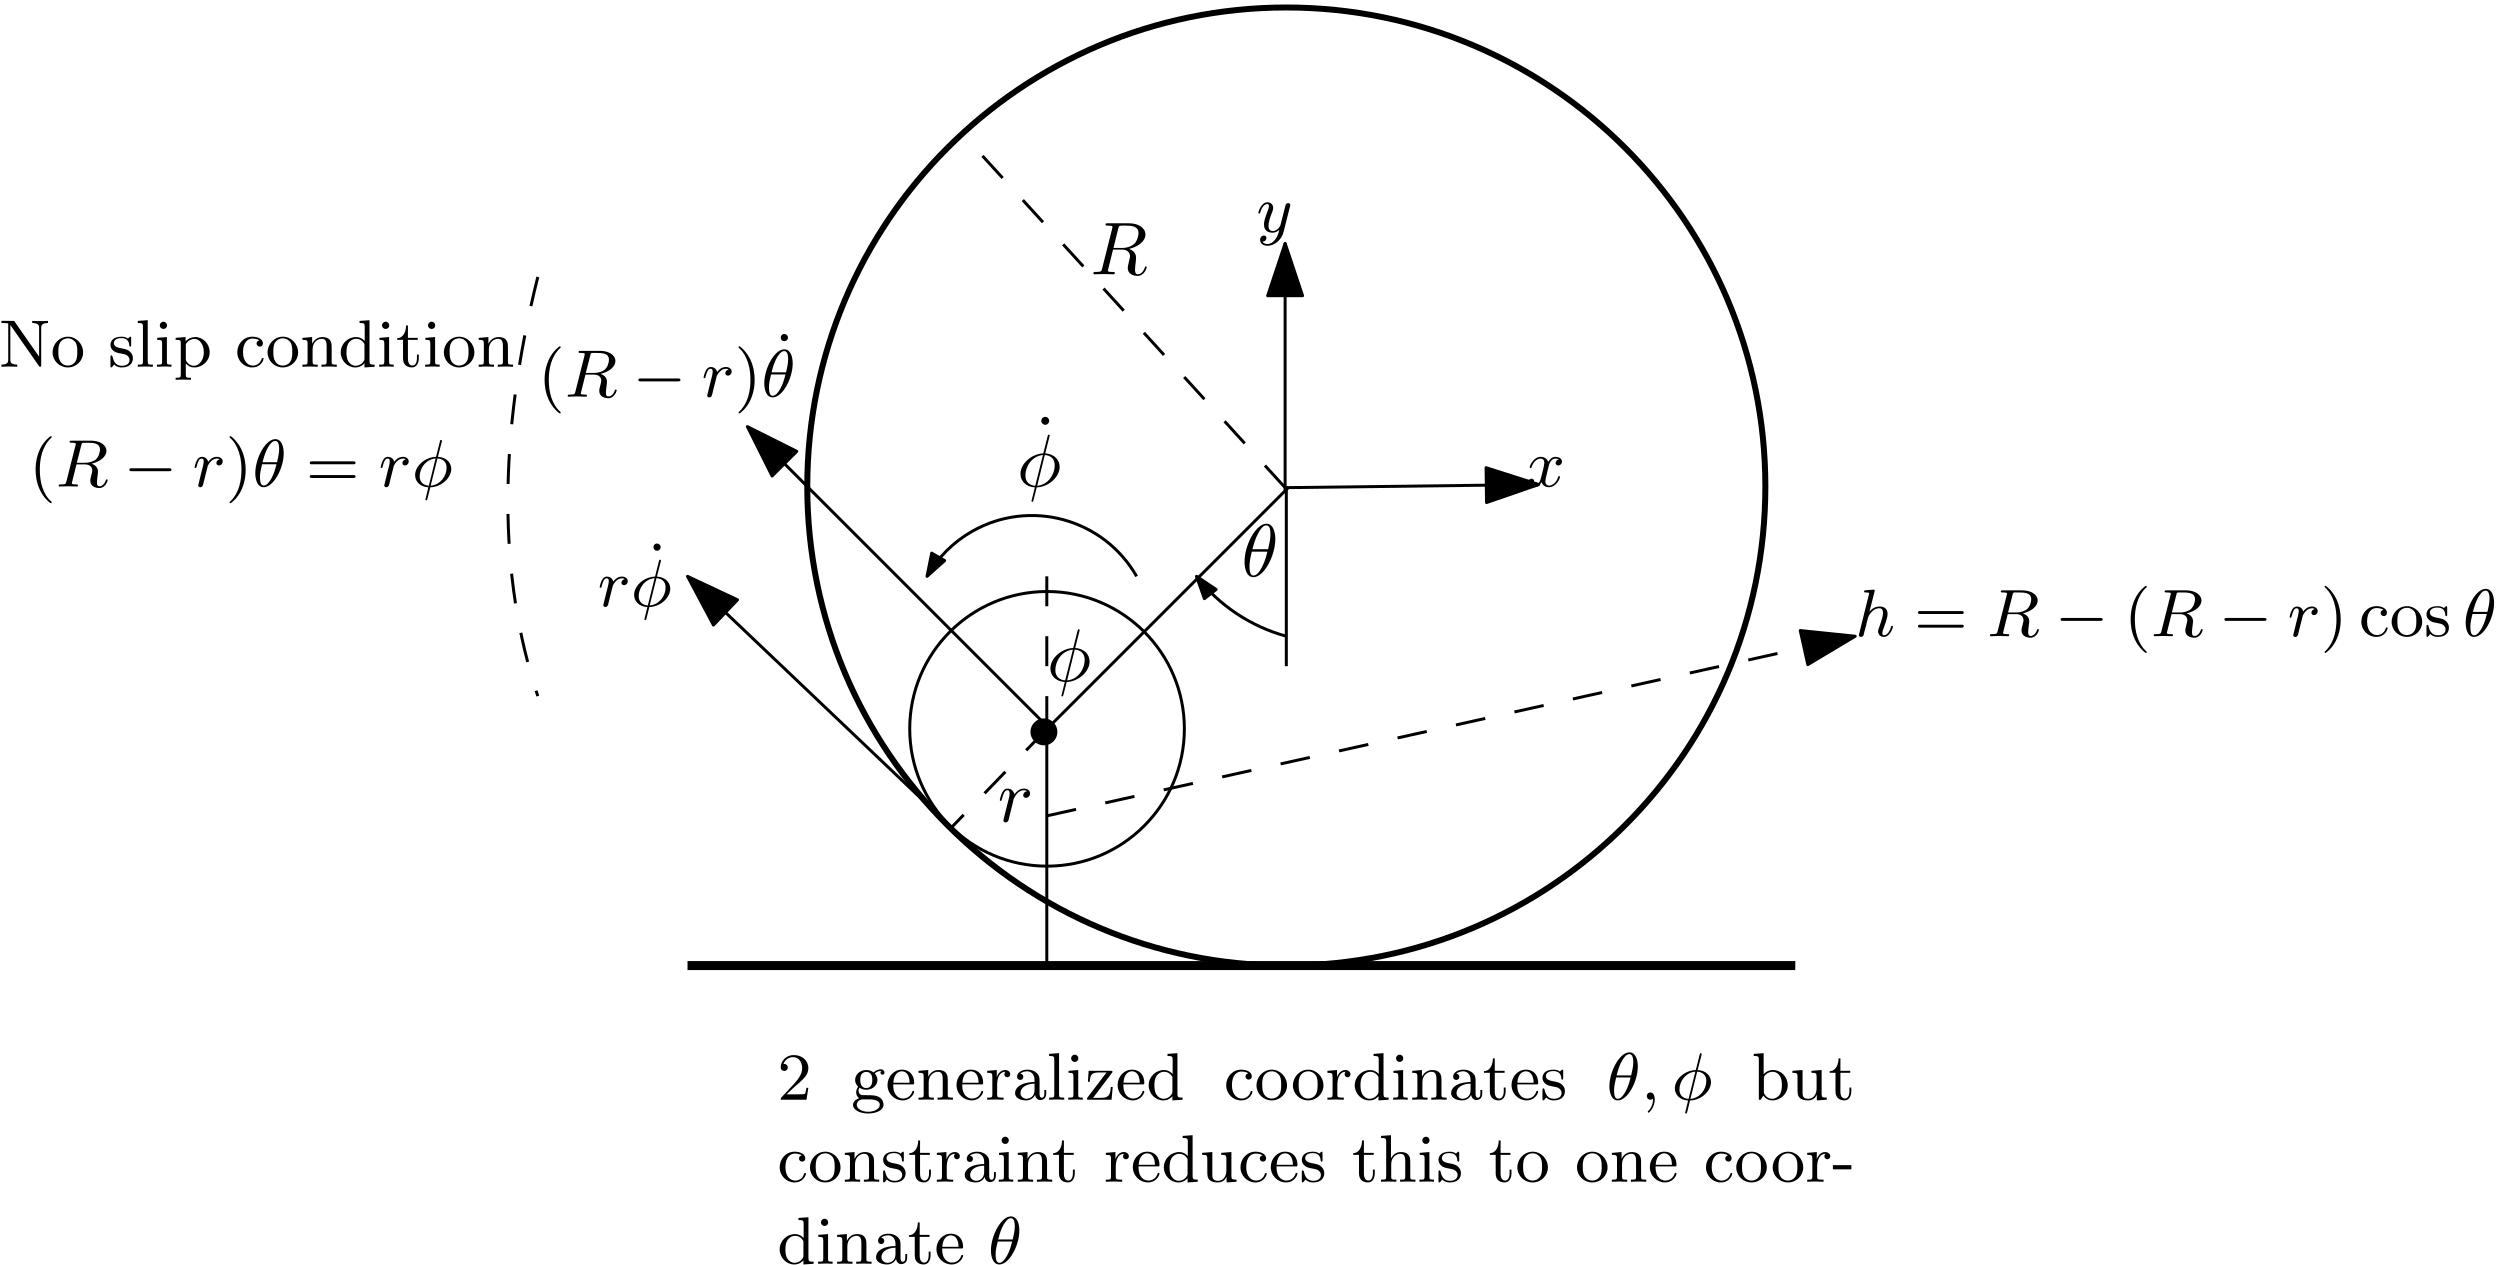 <?xml version="1.0" encoding="UTF-8"?>
<svg width="334pt" height="169pt" viewBox="0 0 334 169" xmlns="http://www.w3.org/2000/svg" xmlns:xlink="http://www.w3.org/1999/xlink">
 <defs>
  <g id="glyph-0-0">
   <path d="m0.875-0.594c-0.031 0.156-0.094 0.391-0.094 0.438 0 0.172 0.141 0.266 0.297 0.266 0.125 0 0.297-0.078 0.375-0.281 0.016-0.031 0.344-1.391 0.391-1.578 0.078-0.328 0.266-1.016 0.312-1.297 0.047-0.125 0.328-0.594 0.562-0.812 0.078-0.062 0.375-0.328 0.797-0.328 0.266 0 0.406 0.125 0.422 0.125-0.297 0.047-0.516 0.281-0.516 0.547 0 0.156 0.109 0.344 0.375 0.344s0.547-0.234 0.547-0.594c0-0.344-0.312-0.641-0.828-0.641-0.641 0-1.078 0.484-1.266 0.766-0.094-0.453-0.453-0.766-0.922-0.766-0.453 0-0.641 0.391-0.734 0.562-0.172 0.344-0.297 0.938-0.297 0.969 0 0.109 0.094 0.109 0.109 0.109 0.109 0 0.109-0.016 0.172-0.234 0.172-0.703 0.375-1.188 0.734-1.188 0.156 0 0.297 0.078 0.297 0.453 0 0.219-0.031 0.328-0.156 0.844z"/>
  </g>
  <g id="glyph-0-1">
   <path d="m3.734-6.125c0.062-0.234 0.094-0.328 0.281-0.359 0.094-0.016 0.406-0.016 0.609-0.016 0.703 0 1.812 0 1.812 0.984 0 0.344-0.156 1.031-0.547 1.422-0.266 0.25-0.781 0.578-1.688 0.578h-1.109zm1.438 2.734c1.016-0.219 2.188-0.922 2.188-1.922 0-0.859-0.891-1.5-2.203-1.5h-2.828c-0.203 0-0.297 0-0.297 0.203 0 0.109 0.094 0.109 0.281 0.109 0.016 0 0.203 0 0.375 0.016 0.188 0.031 0.266 0.031 0.266 0.172 0 0.031 0 0.062-0.031 0.188l-1.344 5.344c-0.094 0.391-0.109 0.469-0.906 0.469-0.172 0-0.266 0-0.266 0.203 0 0.109 0.125 0.109 0.141 0.109 0.281 0 0.984-0.031 1.25-0.031 0.281 0 1 0.031 1.281 0.031 0.078 0 0.188 0 0.188-0.203 0-0.109-0.078-0.109-0.281-0.109-0.359 0-0.641 0-0.641-0.172 0-0.062 0.016-0.109 0.031-0.172l0.656-2.641h1.188c0.906 0 1.078 0.562 1.078 0.906 0 0.141-0.078 0.453-0.141 0.688-0.062 0.281-0.156 0.641-0.156 0.844 0 1.078 1.203 1.078 1.328 1.078 0.844 0 1.203-1 1.203-1.141 0-0.125-0.109-0.125-0.125-0.125-0.094 0-0.109 0.062-0.125 0.141-0.25 0.734-0.688 0.906-0.906 0.906-0.328 0-0.406-0.219-0.406-0.609 0-0.312 0.062-0.812 0.109-1.141 0.016-0.141 0.031-0.328 0.031-0.469 0-0.766-0.672-1.078-0.938-1.172z"/>
  </g>
  <g id="glyph-0-2">
   <path d="m4.531-4.984c0-0.656-0.172-2.047-1.188-2.047-1.391 0-2.922 2.812-2.922 5.094 0 0.938 0.281 2.047 1.188 2.047 1.406 0 2.922-2.859 2.922-5.094zm-3.062 1.359c0.172-0.625 0.375-1.422 0.781-2.141 0.266-0.484 0.625-1.047 1.078-1.047 0.484 0 0.547 0.641 0.547 1.203 0 0.5-0.078 1-0.312 1.984zm2 0.328c-0.109 0.453-0.312 1.297-0.703 2.016-0.344 0.688-0.719 1.172-1.156 1.172-0.328 0-0.531-0.297-0.531-1.219 0-0.422 0.062-1 0.312-1.969z"/>
  </g>
  <g id="glyph-0-3">
   <path d="m4.359-6.672c0-0.031 0.031-0.141 0.031-0.141 0-0.016 0-0.109-0.125-0.109-0.094 0-0.109 0.031-0.156 0.203l-0.578 2.297c-1.578 0.062-3.047 1.375-3.047 2.734 0 0.953 0.703 1.734 1.922 1.812-0.078 0.297-0.156 0.625-0.234 0.938-0.125 0.469-0.219 0.844-0.219 0.875 0 0.094 0.078 0.109 0.125 0.109s0.062-0.016 0.094-0.047c0.016-0.016 0.078-0.25 0.109-0.391l0.375-1.484c1.609-0.062 3.062-1.406 3.062-2.734 0-0.797-0.531-1.703-1.922-1.812zm-1.906 6.578c-0.594-0.031-1.312-0.391-1.312-1.375 0-1.203 0.859-2.594 2.344-2.734zm1.281-4.109c0.766 0.047 1.328 0.5 1.328 1.375 0 1.188-0.859 2.609-2.344 2.734z"/>
  </g>
  <g id="glyph-1-0">
   <path d="m1.906-6.141c0-0.266-0.219-0.531-0.516-0.531-0.344 0-0.547 0.281-0.547 0.531 0 0.266 0.234 0.531 0.531 0.531 0.344 0 0.531-0.281 0.531-0.531z"/>
  </g>
  <g id="glyph-2-0">
   <path d="m3.062 2.141c0-0.047-0.031-0.078-0.078-0.141-1.156-1.062-1.516-2.672-1.516-4.25 0-1.375 0.266-3.062 1.531-4.266 0.047-0.047 0.062-0.062 0.062-0.109 0-0.062-0.047-0.109-0.109-0.109-0.109 0-0.922 0.656-1.406 1.625-0.422 0.859-0.641 1.797-0.641 2.859 0 0.641 0.078 1.672 0.578 2.719 0.531 1.109 1.359 1.766 1.469 1.766 0.062 0 0.109-0.031 0.109-0.094z"/>
  </g>
  <g id="glyph-2-1">
   <path d="m2.672-2.25c0-0.734-0.109-1.719-0.578-2.719-0.531-1.109-1.359-1.766-1.469-1.766-0.094 0-0.109 0.078-0.109 0.109 0 0.047 0.016 0.062 0.078 0.125 0.531 0.469 1.516 1.688 1.516 4.25 0 1.281-0.234 3.062-1.531 4.281-0.016 0.016-0.062 0.062-0.062 0.109 0 0.016 0.016 0.094 0.109 0.094 0.109 0 0.922-0.641 1.406-1.625 0.422-0.859 0.641-1.781 0.641-2.859z"/>
  </g>
  <g id="glyph-2-2">
   <path d="m1.766-5.531c0-0.266-0.219-0.484-0.484-0.484-0.281 0-0.484 0.219-0.484 0.484 0 0.281 0.203 0.484 0.484 0.484 0.266 0 0.484-0.203 0.484-0.484z"/>
  </g>
  <g id="glyph-2-3">
   <path d="m2.109-6.016c-0.062-0.109-0.094-0.109-0.266-0.109h-1.5v0.281h0.25c0.422 0 0.656 0.062 0.656 0.062v4.828c0 0.25 0 0.672-0.906 0.672v0.281c0.484-0.016 0.609-0.031 1.062-0.031 0.422 0 0.562 0.016 1.047 0.031v-0.281c-0.922 0-0.922-0.422-0.922-0.672v-4.625l3.812 5.469c0.078 0.109 0.125 0.109 0.156 0.109 0.156 0 0.156-0.078 0.156-0.234v-4.938c0-0.25 0-0.672 0.906-0.672v-0.281c-0.484 0.016-0.609 0.031-1.047 0.031s-0.562-0.016-1.062-0.031v0.281c0.922 0 0.922 0.422 0.922 0.672v3.828z"/>
  </g>
  <g id="glyph-2-4">
   <path d="m4.344-1.906c0-1.172-0.938-2.109-2.031-2.109-1.141 0-2.047 0.953-2.047 2.109 0 1.109 0.922 2 2.031 2 1.141 0 2.047-0.906 2.047-2zm-2.031 1.75c-0.453 0-0.828-0.219-1.031-0.562-0.234-0.391-0.25-0.859-0.25-1.266 0-0.344 0-0.844 0.219-1.219 0.281-0.453 0.719-0.594 1.047-0.594 0.516 0 0.875 0.297 1.062 0.594 0.203 0.375 0.203 0.828 0.203 1.219 0 0.328 0 0.844-0.219 1.234-0.25 0.422-0.656 0.594-1.031 0.594z"/>
  </g>
  <g id="glyph-2-5">
   <path d="m3.078-3.781c0-0.156 0-0.234-0.094-0.234-0.047 0-0.062 0-0.188 0.109-0.016 0.016-0.094 0.094-0.156 0.141-0.266-0.203-0.547-0.25-0.859-0.25-1.188 0-1.469 0.656-1.469 1.109 0 0.281 0.125 0.516 0.328 0.719 0.297 0.281 0.641 0.344 1.094 0.422 0.469 0.094 0.609 0.109 0.812 0.266 0.094 0.078 0.312 0.25 0.312 0.578 0 0.797-0.906 0.797-1.031 0.797-0.906 0-1.141-0.766-1.25-1.25-0.031-0.094-0.047-0.141-0.141-0.141-0.125 0-0.125 0.078-0.125 0.234v1.141c0 0.156 0 0.234 0.094 0.234 0.062 0 0.062 0 0.234-0.172 0.031-0.062 0.125-0.172 0.172-0.219 0.375 0.375 0.797 0.391 1.016 0.391 1.109 0 1.484-0.641 1.484-1.234 0-0.406-0.172-0.656-0.375-0.859-0.297-0.297-0.625-0.359-1.281-0.484-0.234-0.047-0.891-0.156-0.891-0.672 0-0.281 0.203-0.672 1.016-0.672 0.969 0 1.031 0.75 1.047 0.969 0.016 0.109 0.016 0.172 0.125 0.172 0.125 0 0.125-0.062 0.125-0.234z"/>
  </g>
  <g id="glyph-2-6">
   <path d="m1.656-6.219-1.328 0.094v0.281c0.609 0 0.688 0.062 0.688 0.5v4.656c0 0.406-0.094 0.406-0.688 0.406v0.281c0.422-0.016 0.594-0.031 1-0.031 0.422 0 0.578 0.016 1.016 0.031v-0.281c-0.594 0-0.688 0-0.688-0.406z"/>
  </g>
  <g id="glyph-2-7">
   <path d="m1.656-3.969-1.297 0.109v0.266c0.578 0 0.656 0.062 0.656 0.5v2.406c0 0.406-0.094 0.406-0.688 0.406v0.281c0.391-0.016 0.594-0.031 0.984-0.031 0.141 0 0.516 0 0.953 0.031v-0.281c-0.578 0-0.609-0.047-0.609-0.391zm0.016-1.562c0-0.266-0.203-0.484-0.484-0.484-0.266 0-0.484 0.234-0.484 0.484 0 0.266 0.219 0.484 0.484 0.484 0.281 0 0.484-0.203 0.484-0.484z"/>
  </g>
  <g id="glyph-2-8">
   <path d="m1.625-3.016c0.297-0.516 0.797-0.703 1.172-0.703 0.703 0 1.234 0.812 1.234 1.781 0 1.016-0.609 1.812-1.328 1.812-0.406 0-0.75-0.234-0.969-0.547-0.109-0.188-0.109-0.203-0.109-0.375zm0 2.578c0.234 0.234 0.531 0.531 1.125 0.531 1.078 0 2.062-0.859 2.062-2.031 0-1.125-0.891-2.031-1.938-2.031-0.484 0-0.938 0.203-1.281 0.562v-0.562l-1.328 0.109v0.266c0.641 0 0.688 0.062 0.688 0.453v4.188c0 0.422-0.094 0.422-0.688 0.422v0.266c0.422-0.016 0.594-0.016 1.031-0.016 0.422 0 0.547 0 1.016 0.016v-0.266c-0.594 0-0.688 0-0.688-0.422z"/>
  </g>
  <g id="glyph-2-9">
   <path d="m3.266-3.531c-0.188 0.047-0.375 0.172-0.375 0.422 0 0.234 0.188 0.422 0.422 0.422s0.422-0.156 0.422-0.438c0-0.547-0.625-0.891-1.422-0.891-1.141 0-2 0.953-2 2.078 0 1.156 0.922 2.031 1.984 2.031 1.25 0 1.531-1.078 1.531-1.156 0-0.109-0.094-0.109-0.125-0.109-0.094 0-0.094 0.016-0.156 0.172-0.203 0.609-0.703 0.844-1.156 0.844-0.578 0-1.312-0.469-1.312-1.797 0-1.391 0.719-1.812 1.25-1.812 0.125 0 0.609 0.016 0.938 0.234z"/>
  </g>
  <g id="glyph-2-10">
   <path d="m1.672-2.328c0-0.953 0.672-1.406 1.234-1.406 0.531 0 0.641 0.438 0.641 0.969v2.078c0 0.406-0.094 0.406-0.688 0.406v0.281c0.422-0.016 0.594-0.031 1.031-0.031 0.422 0 0.547 0.016 1.016 0.031v-0.281c-0.453 0-0.688 0-0.688-0.281v-1.719c0-0.734 0-1-0.25-1.312-0.203-0.25-0.547-0.375-1-0.375-0.828 0-1.219 0.625-1.344 0.875h-0.016v-0.875l-1.297 0.109v0.266c0.609 0 0.688 0.062 0.688 0.516v2.391c0 0.406-0.094 0.406-0.688 0.406v0.281c0.422-0.016 0.594-0.031 1.031-0.031 0.422 0 0.547 0.016 1.016 0.031v-0.281c-0.594 0-0.688 0-0.688-0.406z"/>
  </g>
  <g id="glyph-2-11">
   <path d="m3.484-1.078c0 0.156 0 0.188-0.125 0.375-0.281 0.406-0.703 0.578-1.047 0.578-0.391 0-0.75-0.219-0.984-0.594-0.234-0.391-0.25-0.906-0.25-1.203 0-0.422 0.047-0.891 0.281-1.25 0.203-0.297 0.562-0.562 1.047-0.562 0.375 0 0.734 0.188 0.969 0.531 0.109 0.141 0.109 0.141 0.109 0.312zm0.031-2.359c-0.047-0.047-0.453-0.531-1.141-0.531-1.109 0-2.062 0.891-2.062 2.047 0 1.109 0.891 2.016 1.953 2.016 0.656 0 1.062-0.375 1.219-0.562v0.562l1.359-0.094v-0.281c-0.609 0-0.688-0.062-0.688-0.5v-5.438l-1.328 0.094v0.281c0.609 0 0.688 0.062 0.688 0.5z"/>
  </g>
  <g id="glyph-2-12">
   <path d="m2.922-3.594v-0.266h-1.312v-1.656h-0.25c0 0.75-0.312 1.672-1.188 1.703v0.219h0.781v2.484c0 1 0.719 1.203 1.203 1.203 0.594 0 0.906-0.562 0.906-1.203v-0.516h-0.25v0.484c0 0.672-0.281 0.984-0.594 0.984-0.609 0-0.609-0.781-0.609-0.953v-2.484z"/>
  </g>
  <g id="glyph-2-13">
   <path d="m6.344-2.969c0.125 0 0.297 0 0.297-0.188 0-0.203-0.188-0.203-0.328-0.203h-5.469c-0.141 0-0.328 0-0.328 0.203 0 0.188 0.172 0.188 0.297 0.188zm-0.031 1.828c0.141 0 0.328 0 0.328-0.203 0-0.188-0.172-0.188-0.297-0.188h-5.531c-0.125 0-0.297 0-0.297 0.188 0 0.203 0.188 0.203 0.328 0.203z"/>
  </g>
  <g id="glyph-2-14">
   <path d="m4.141-1.594h-0.25c-0.016 0.125-0.094 0.656-0.203 0.797-0.062 0.078-0.672 0.078-0.859 0.078h-1.594l0.891-0.844c1.469-1.266 2.016-1.75 2.016-2.656 0-1.031-0.844-1.75-1.953-1.75-1.031 0-1.734 0.812-1.734 1.625 0 0.453 0.391 0.5 0.469 0.5 0.203 0 0.469-0.141 0.469-0.469 0-0.266-0.188-0.469-0.469-0.469-0.047 0-0.062 0-0.109 0.016 0.219-0.641 0.797-0.922 1.281-0.922 0.906 0 1.219 0.844 1.219 1.469 0 0.906-0.688 1.656-1.109 2.125l-1.641 1.766c-0.109 0.109-0.109 0.125-0.109 0.328h3.438z"/>
  </g>
  <g id="glyph-2-15">
   <path d="m1.125-1.609c0.219 0.141 0.5 0.281 0.906 0.281 0.859 0 1.5-0.609 1.5-1.312 0-0.438-0.25-0.75-0.359-0.875 0.359-0.328 0.781-0.328 0.875-0.328-0.031 0.031-0.109 0.078-0.109 0.234 0 0.109 0.062 0.266 0.266 0.266 0.125 0 0.266-0.078 0.266-0.266 0-0.172-0.125-0.453-0.484-0.453-0.25 0-0.656 0.094-0.969 0.422-0.25-0.203-0.594-0.328-0.969-0.328-0.859 0-1.5 0.609-1.5 1.328 0 0.453 0.266 0.781 0.406 0.906-0.016 0.016-0.266 0.328-0.266 0.75 0 0.297 0.141 0.625 0.391 0.781-0.453 0.156-0.812 0.484-0.812 0.906 0 0.641 0.875 1.141 2.031 1.141 1.109 0 2.047-0.469 2.047-1.156 0-0.375-0.172-0.766-0.5-0.984-0.5-0.312-1.031-0.312-1.875-0.312-0.188 0-0.469 0-0.547-0.016-0.25-0.062-0.422-0.297-0.422-0.578 0-0.156 0.047-0.281 0.125-0.406zm0.906 0.047c-0.797 0-0.797-0.891-0.797-1.078 0-0.25 0.016-0.547 0.172-0.766 0.141-0.188 0.375-0.312 0.625-0.312 0.812 0 0.812 0.859 0.812 1.078 0 0.203 0 1.078-0.812 1.078zm0.422 1.516c0.281 0 1.391 0.016 1.391 0.734 0 0.516-0.703 0.922-1.531 0.922-0.891 0-1.547-0.422-1.547-0.922 0-0.141 0.094-0.734 0.859-0.734z"/>
  </g>
  <g id="glyph-2-16">
   <path d="m3.594-2.047c0.188 0 0.234 0 0.234-0.203 0-0.922-0.5-1.766-1.656-1.766-1.062 0-1.906 0.938-1.906 2.047 0 1.172 0.938 2.062 2.031 2.062s1.531-0.953 1.531-1.156c0-0.062-0.047-0.125-0.125-0.125-0.094 0-0.109 0.062-0.125 0.109-0.297 0.906-1.109 0.922-1.234 0.922-0.438 0-0.797-0.234-1-0.547-0.297-0.438-0.312-0.969-0.312-1.344zm-2.547-0.219c0.078-1.391 0.875-1.531 1.125-1.531 0.5 0 1.031 0.375 1.047 1.531z"/>
  </g>
  <g id="glyph-2-17">
   <path d="m1.594-2.047c0-0.375 0.094-1.688 1.125-1.688-0.016 0.016-0.156 0.125-0.156 0.328 0 0.25 0.188 0.406 0.391 0.406 0.188 0 0.391-0.141 0.391-0.406 0-0.281-0.266-0.562-0.672-0.562-0.531 0-0.906 0.375-1.125 0.938v-0.938l-1.281 0.109v0.266c0.609 0 0.688 0.062 0.688 0.516v2.391c0 0.406-0.094 0.406-0.688 0.406v0.281c0.484-0.016 0.594-0.031 1.047-0.031 0.359 0 0.578 0.016 1.141 0.031v-0.281h-0.172c-0.656 0-0.688-0.094-0.688-0.422z"/>
  </g>
  <g id="glyph-2-18">
   <path d="m3.062-0.641c0.047 0.375 0.312 0.688 0.703 0.688 0.219 0 0.781-0.125 0.781-0.844v-0.5h-0.25v0.484c0 0.109 0 0.547-0.328 0.547-0.312 0-0.312-0.422-0.312-0.562v-1.578c0-0.516 0-0.812-0.406-1.188-0.328-0.297-0.766-0.422-1.219-0.422-0.75 0-1.375 0.375-1.375 0.953 0 0.266 0.188 0.422 0.422 0.422s0.406-0.172 0.406-0.406c0-0.391-0.391-0.438-0.406-0.438 0.25-0.234 0.688-0.312 0.938-0.312 0.453 0 0.969 0.344 0.969 1.141v0.281c-0.484 0.031-1.156 0.062-1.75 0.359-0.656 0.312-0.844 0.781-0.844 1.141 0 0.734 0.859 0.969 1.469 0.969 0.734 0 1.078-0.484 1.203-0.734zm-0.078-0.625c0 0.875-0.672 1.141-1.062 1.141-0.422 0-0.812-0.312-0.812-0.75 0-0.594 0.5-1.219 1.875-1.281z"/>
  </g>
  <g id="glyph-2-19">
   <path d="m3.594-3.578c0.078-0.094 0.078-0.109 0.078-0.156 0-0.125-0.078-0.125-0.234-0.125h-2.953l-0.094 1.469h0.25c0.047-0.922 0.219-1.25 1.219-1.25h1.016l-2.531 3.328c-0.078 0.109-0.078 0.125-0.078 0.172 0 0.141 0.078 0.141 0.234 0.141h3.047l0.156-1.703h-0.25c-0.094 1-0.203 1.453-1.328 1.453h-1.047z"/>
  </g>
  <g id="glyph-2-20">
   <path d="m1.625-2.859c0-0.172 0-0.188 0.094-0.328 0.312-0.406 0.75-0.547 1.094-0.547 0.375 0 0.734 0.203 0.969 0.594 0.234 0.375 0.25 0.906 0.25 1.188 0 0.422-0.047 0.906-0.281 1.266-0.203 0.281-0.562 0.562-1.047 0.562-0.391 0-0.734-0.219-0.953-0.547-0.125-0.188-0.125-0.203-0.125-0.375zm-0.078 2.312c0.281 0.391 0.719 0.641 1.203 0.641 1.078 0 2.062-0.859 2.062-2.031 0-1.125-0.891-2.031-1.969-2.031-0.609 0-1.031 0.312-1.25 0.562v-2.812l-1.328 0.094v0.281c0.609 0 0.688 0.062 0.688 0.5v5.344h0.25z"/>
  </g>
  <g id="glyph-2-21">
   <path d="m3.547-1.5c0 0.797-0.438 1.375-1.094 1.375-0.734 0-0.781-0.391-0.781-0.875v-2.969l-1.359 0.109v0.266c0.688 0 0.688 0.031 0.688 0.828v1.344c0 0.594 0 0.969 0.422 1.281 0.25 0.172 0.625 0.234 0.984 0.234 0.469 0 0.906-0.203 1.156-0.734h0.016v0.734l1.328-0.094v-0.281c-0.609 0-0.688-0.062-0.688-0.5v-3.188l-1.359 0.109v0.266c0.609 0 0.688 0.062 0.688 0.516z"/>
  </g>
  <g id="glyph-2-22">
   <path d="m1.641-6.219-1.328 0.094v0.281c0.609 0 0.688 0.062 0.688 0.5v4.656c0 0.406-0.094 0.406-0.688 0.406v0.281c0.422-0.016 0.594-0.031 1.031-0.031 0.422 0 0.547 0.016 1.016 0.031v-0.281c-0.594 0-0.688 0-0.688-0.406v-1.641c0-0.953 0.672-1.406 1.234-1.406 0.531 0 0.641 0.438 0.641 0.969v2.078c0 0.406-0.094 0.406-0.688 0.406v0.281c0.422-0.016 0.594-0.031 1.031-0.031 0.422 0 0.547 0.016 1.016 0.031v-0.281c-0.453 0-0.688 0-0.688-0.281v-1.719c0-0.734 0-1-0.25-1.312-0.203-0.25-0.547-0.375-1-0.375-0.594 0-1.047 0.312-1.312 0.828h-0.016z"/>
  </g>
  <g id="glyph-2-23">
   <path d="m2.562-1.656v-0.562h-2.469v0.562z"/>
  </g>
  <g id="glyph-3-0">
   <path d="m3.422-5.5c0.047-0.219 0.078-0.312 0.234-0.344h0.562c0.719 0 1.703 0 1.703 0.906 0 0.328-0.141 1-0.641 1.391-0.219 0.141-0.672 0.375-1.391 0.375h-1.062zm1.391 2.453c1.219-0.312 1.969-0.984 1.969-1.719 0-0.781-0.859-1.359-2.047-1.359h-2.594c-0.172 0-0.281 0-0.281 0.156 0 0.125 0.094 0.125 0.281 0.125 0.031 0 0.188 0 0.328 0.016 0.156 0.016 0.219 0.031 0.219 0.141 0 0.031 0 0.078-0.031 0.172l-1.219 4.828c-0.078 0.328-0.094 0.406-0.766 0.406-0.172 0-0.266 0-0.266 0.172 0 0.094 0.062 0.109 0.125 0.109 0.156 0 0.422-0.016 0.578-0.016 0.188-0.016 0.203-0.016 0.547-0.016 0.297 0 0.312 0 0.578 0.016 0.172 0 0.406 0.016 0.578 0.016 0.062 0 0.172 0 0.172-0.156 0-0.125-0.094-0.125-0.281-0.125-0.031 0-0.188 0-0.328-0.016-0.203-0.031-0.219-0.062-0.219-0.141 0-0.031 0-0.047 0.047-0.203l0.578-2.312h1.109c0.797 0 1 0.469 1 0.812 0 0.062 0 0.125-0.047 0.312-0.219 0.828-0.219 0.906-0.219 1.047 0 0.812 0.766 0.984 1.219 0.984 0.781 0 1.109-0.906 1.109-1.062 0-0.062-0.062-0.094-0.125-0.094-0.094 0-0.094 0.031-0.141 0.141-0.156 0.469-0.484 0.781-0.812 0.781-0.344 0-0.359-0.266-0.359-0.531 0-0.219 0.062-0.734 0.078-0.797 0.016-0.141 0.062-0.5 0.062-0.641 0-0.516-0.328-0.859-0.844-1.047z"/>
  </g>
  <g id="glyph-3-1">
   <path d="m3.625-3.625c-0.297 0.047-0.453 0.297-0.453 0.484 0 0.172 0.125 0.328 0.359 0.328s0.484-0.203 0.484-0.547-0.328-0.609-0.766-0.609c-0.672 0-1.047 0.5-1.172 0.672-0.109-0.484-0.516-0.672-0.844-0.672s-0.531 0.203-0.688 0.516c-0.172 0.328-0.281 0.828-0.281 0.875 0 0.078 0.062 0.109 0.125 0.109 0.094 0 0.109-0.047 0.156-0.234 0.172-0.703 0.359-1.031 0.656-1.031 0.281 0 0.281 0.281 0.281 0.422 0 0.188-0.078 0.453-0.125 0.688-0.062 0.234-0.156 0.625-0.188 0.734l-0.359 1.469c-0.062 0.219-0.062 0.234-0.062 0.266 0 0.109 0.078 0.25 0.266 0.25 0.297 0 0.359-0.234 0.422-0.5 0.109-0.391 0.109-0.406 0.188-0.766 0.344-1.344 0.391-1.562 0.406-1.609 0.062-0.109 0.469-0.953 1.219-0.953 0.203 0 0.328 0.062 0.375 0.109z"/>
  </g>
  <g id="glyph-3-2">
   <path d="m4.172-4.438c0-0.922-0.297-1.891-1.125-1.891-1.312 0-2.672 2.562-2.672 4.547 0 0.656 0.188 1.875 1.125 1.875 1.312 0 2.672-2.531 2.672-4.531zm-2.828 1.188c0.188-0.719 0.375-1.375 0.734-1.984 0.219-0.359 0.547-0.859 0.969-0.859 0.484 0 0.516 0.766 0.516 1.109 0 0.531-0.141 1.156-0.281 1.734zm1.859 0.281c-0.141 0.562-0.312 1.234-0.672 1.875-0.234 0.422-0.594 0.969-1.031 0.969-0.375 0-0.5-0.469-0.5-1.125 0-0.578 0.141-1.156 0.281-1.719z"/>
  </g>
  <g id="glyph-3-3">
   <path d="m4.016-5.984c0-0.031 0.016-0.094 0.016-0.125 0-0.094-0.062-0.109-0.125-0.109-0.094 0-0.094 0.016-0.141 0.188l-0.516 2.062c-1.562 0.062-2.797 1.281-2.797 2.438 0 0.828 0.609 1.562 1.766 1.641-0.062 0.281-0.125 0.562-0.203 0.844-0.125 0.484-0.188 0.75-0.188 0.781 0 0.047 0.016 0.109 0.125 0.109 0.094 0 0.094-0.031 0.156-0.234l0.375-1.5c1.547-0.062 2.797-1.297 2.797-2.453 0-0.719-0.516-1.547-1.781-1.625zm-1.734 5.875c-0.656-0.047-1.219-0.422-1.219-1.25 0-0.984 0.734-2.266 2.125-2.391zm1.156-3.641c0.656 0.047 1.219 0.391 1.219 1.234 0 1.156-0.859 2.297-2.125 2.406z"/>
  </g>
  <g id="glyph-3-4">
   <path d="m4.406-3.625c-0.328 0.062-0.422 0.344-0.422 0.484 0 0.172 0.125 0.328 0.344 0.328 0.25 0 0.5-0.219 0.5-0.531 0-0.422-0.453-0.625-0.875-0.625-0.531 0-0.844 0.484-0.953 0.672-0.172-0.438-0.562-0.672-1-0.672-0.953 0-1.484 1.156-1.484 1.391 0 0.078 0.062 0.109 0.125 0.109 0.078 0 0.109-0.047 0.125-0.109 0.281-0.891 0.875-1.156 1.219-1.156 0.266 0 0.484 0.172 0.484 0.594 0 0.312-0.375 1.75-0.5 2.188-0.062 0.266-0.344 0.828-0.828 0.828-0.188 0-0.375-0.062-0.453-0.109 0.234-0.047 0.422-0.266 0.422-0.484 0-0.234-0.172-0.328-0.344-0.328-0.266 0-0.5 0.219-0.5 0.531 0 0.438 0.484 0.609 0.859 0.609 0.531 0 0.828-0.422 0.969-0.672 0.219 0.594 0.75 0.672 0.984 0.672 0.969 0 1.484-1.156 1.484-1.375 0-0.047-0.031-0.109-0.109-0.109-0.109 0-0.109 0.031-0.156 0.172-0.203 0.641-0.719 1.094-1.188 1.094-0.25 0-0.5-0.156-0.5-0.594 0-0.203 0.125-0.688 0.203-1.031 0.047-0.156 0.281-1.125 0.297-1.188 0.109-0.328 0.375-0.797 0.844-0.797 0.156 0 0.328 0.016 0.453 0.109z"/>
  </g>
  <g id="glyph-3-5">
   <path d="m4.5-3.453c0.016-0.047 0.031-0.094 0.031-0.156 0-0.109-0.078-0.25-0.281-0.25-0.109 0-0.281 0.062-0.344 0.234-0.016 0.031-0.109 0.406-0.156 0.609l-0.453 1.781c-0.062 0.266-0.062 0.281-0.094 0.359 0 0.047-0.375 0.75-1.031 0.75-0.547 0-0.547-0.562-0.547-0.734 0-0.406 0.109-0.844 0.5-1.844 0.078-0.219 0.125-0.344 0.125-0.5 0-0.453-0.328-0.766-0.766-0.766-0.859 0-1.219 1.281-1.219 1.391 0 0.078 0.062 0.109 0.125 0.109 0.094 0 0.109-0.062 0.141-0.172 0.188-0.672 0.547-1.094 0.922-1.094 0.219 0 0.219 0.172 0.219 0.297 0 0.141-0.047 0.312-0.125 0.516-0.422 1.125-0.531 1.5-0.531 1.922 0 1 0.812 1.094 1.141 1.094 0.438 0 0.75-0.234 0.906-0.391-0.109 0.453-0.203 0.859-0.562 1.312-0.266 0.359-0.625 0.594-1.016 0.594-0.25 0-0.547-0.078-0.672-0.328 0.469 0 0.531-0.406 0.531-0.484 0-0.203-0.141-0.328-0.344-0.328s-0.5 0.172-0.5 0.578c0 0.469 0.422 0.797 0.984 0.797 0.906 0 1.891-0.781 2.141-1.828z"/>
  </g>
  <g id="glyph-3-6">
   <path d="m1.625-0.141c0 0.297 0 1.031-0.656 1.672-0.047 0.047-0.047 0.062-0.047 0.094 0 0.062 0.062 0.109 0.109 0.109 0.094 0 0.828-0.703 0.828-1.75 0-0.562-0.203-0.953-0.578-0.953-0.312 0-0.484 0.234-0.484 0.484s0.172 0.484 0.484 0.484c0.125 0 0.266-0.047 0.344-0.141z"/>
  </g>
  <g id="glyph-3-7">
   <path d="m2.578-5.922c0.031-0.125 0.031-0.141 0.031-0.172 0-0.078-0.047-0.125-0.141-0.125-0.125 0-0.906 0.062-1.094 0.078-0.078 0.016-0.188 0.031-0.188 0.172 0 0.125 0.109 0.125 0.25 0.125 0.422 0 0.422 0.062 0.422 0.141 0 0.031 0 0.047-0.047 0.219l-1.281 5.156c-0.031 0.125-0.031 0.141-0.031 0.172 0 0.141 0.109 0.25 0.266 0.25s0.281-0.078 0.344-0.203c0.016-0.047 0.094-0.375 0.141-0.562l0.219-0.797c0.016-0.141 0.109-0.484 0.141-0.609l0.109-0.391c0.047-0.219 0.547-1.266 1.516-1.266 0.484 0 0.484 0.469 0.484 0.625 0 0.547-0.422 1.641-0.516 1.922-0.109 0.266-0.141 0.359-0.141 0.531 0 0.484 0.359 0.75 0.766 0.75 0.859 0 1.219-1.281 1.219-1.375 0-0.047-0.031-0.109-0.125-0.109s-0.109 0.047-0.141 0.156c-0.219 0.766-0.609 1.109-0.922 1.109-0.062 0-0.234 0-0.234-0.281 0-0.234 0.094-0.469 0.172-0.656 0.172-0.469 0.531-1.406 0.531-1.922 0-0.797-0.594-0.984-1.062-0.984-0.547 0-1 0.25-1.359 0.688z"/>
  </g>
  <g id="glyph-4-0">
   <path d="m6.047-2.047c0.172 0 0.344 0 0.344-0.203 0-0.188-0.188-0.188-0.344-0.188h-4.938c-0.156 0-0.344 0-0.344 0.188 0 0.203 0.172 0.203 0.344 0.203z"/>
  </g>
  <clipPath id="clip-0">
   <path d="m329 78h4.852v8h-4.852z"/>
  </clipPath>
 </defs>
 <rect x="-33.4" y="-16.9" width="400.8" height="202.8" fill="#fff"/>
 <rect x="-33.4" y="-16.9" width="400.8" height="202.8" fill="#fff"/>
 <rect x="-33.4" y="-16.9" width="400.8" height="202.8" fill="#fff"/>
 <rect x="-33.4" y="-16.9" width="400.8" height="202.8" fill="#fff"/>
 <path transform="matrix(1 0 0 -1 -4.148 801)" d="m240 736c0 35.348-28.652 64-64 64-35.344 0-64-28.652-64-64s28.656-64 64-64c35.348 0 64 28.652 64 64" fill="none" stroke="#000" stroke-linejoin="round" stroke-miterlimit="10" stroke-width=".8"/>
 <path transform="matrix(1 0 0 -1 -4.148 801)" d="m162.38 703.63c0 10.129-8.215 18.344-18.344 18.344-10.133 0-18.348-8.215-18.348-18.344 0-10.133 8.215-18.348 18.348-18.348 10.129 0 18.344 8.215 18.344 18.348" fill="none" stroke="#000" stroke-linejoin="round" stroke-miterlimit="10" stroke-width=".4"/>
 <path transform="matrix(1 0 0 -1 -4.148 801)" d="m176.26 735.85-32.223-32.219" fill="none" stroke="#000" stroke-linejoin="round" stroke-miterlimit="10" stroke-width=".4"/>
 <path transform="matrix(1 0 0 -1 -4.148 801)" d="m144.03 703.63-12.809-13.223" fill="none" stroke="#000" stroke-dasharray="4" stroke-linejoin="round" stroke-miterlimit="10" stroke-width=".4"/>
 <path d="m141.27 97.781c0-0.992-0.805-1.801-1.801-1.801-0.992 0-1.801 0.809-1.801 1.801 0 0.996 0.809 1.801 1.801 1.801 0.996 0 1.801-0.805 1.801-1.801" fill-rule="evenodd"/>
 <g>
  <use x="133.277" y="109.762" xlink:href="#glyph-0-0"/>
 </g>
 <path transform="matrix(1 0 0 -1 -4.148 801)" d="m175.84 735.85-42.961 47.094" fill="none" stroke="#000" stroke-dasharray="4" stroke-linejoin="round" stroke-miterlimit="10" stroke-width=".4"/>
 <g>
  <use x="145.669" y="36.643" xlink:href="#glyph-0-1"/>
 </g>
 <path transform="matrix(1 0 0 -1 -4.148 801)" d="m175.84 735.44v33.047" fill="none" stroke="#000" stroke-linejoin="round" stroke-miterlimit="10" stroke-width=".4"/>
 <path transform="matrix(1 0 0 -1 -4.148 801)" d="m175.84 768.49-2.332-7h4.664z" fill-rule="evenodd" stroke="#000" stroke-linejoin="round" stroke-miterlimit="10" stroke-width=".4"/>
 <path transform="matrix(1 0 0 -1 -4.148 801)" d="m175.84 735.85 33.875 0.414" fill="none" stroke="#000" stroke-linejoin="round" stroke-miterlimit="10" stroke-width=".4"/>
 <path transform="matrix(1 0 0 -1 -4.148 801)" d="m209.72 736.27-7.031 2.246 0.059-4.66z" fill-rule="evenodd" stroke="#000" stroke-linejoin="round" stroke-miterlimit="10" stroke-width=".4"/>
 <path transform="matrix(1 0 0 -1 -4.148 801)" d="m176 736v-24" fill="none" stroke="#000" stroke-linejoin="round" stroke-miterlimit="10" stroke-width=".4"/>
 <g>
  <use x="165.852" y="77" xlink:href="#glyph-0-2"/>
 </g>
 <path transform="matrix(1 0 0 -1 -4.148 801)" d="m176 716c-4.758 1.297-8.969 4.106-12 8" fill="none" stroke="#000" stroke-linejoin="round" stroke-miterlimit="10" stroke-width=".4"/>
 <path transform="matrix(1 0 0 -1 -4.148 801)" d="m164 724 1.055-2.981 1.574 1.227z" fill-rule="evenodd" stroke="#000" stroke-linejoin="round" stroke-miterlimit="10" stroke-width=".4"/>
 <path transform="matrix(1 0 0 -1 -4.148 801)" d="m144 704v24" fill="none" stroke="#000" stroke-dasharray="4" stroke-linejoin="round" stroke-miterlimit="10" stroke-width=".4"/>
 <g>
  <use x="139.852" y="90.993" xlink:href="#glyph-0-3"/>
 </g>
 <path transform="matrix(1 0 0 -1 -4.148 801)" d="m156 724c-4.418 7.731-14.266 10.418-22 6-2.5-1.43-4.57-3.5-6-6" fill="none" stroke="#000" stroke-linejoin="round" stroke-miterlimit="10" stroke-width=".4"/>
 <path transform="matrix(1 0 0 -1 -4.148 801)" d="m128 724 2.356 2.109-1.734 0.992z" fill-rule="evenodd" stroke="#000" stroke-linejoin="round" stroke-miterlimit="10" stroke-width=".4"/>
 <g>
  <use x="138.267" y="62.364" xlink:href="#glyph-1-0"/>
  <use x="135.852" y="64.993" xlink:href="#glyph-0-3"/>
 </g>
 <path transform="matrix(1 0 0 -1 -4.148 801)" d="m144 704-40 40" fill="none" stroke="#000" stroke-linejoin="round" stroke-miterlimit="10" stroke-width=".4"/>
 <path transform="matrix(1 0 0 -1 -4.148 801)" d="m104 744 3.301-6.598 3.297 3.297z" fill-rule="evenodd" stroke="#000" stroke-linejoin="round" stroke-miterlimit="10" stroke-width=".4"/>
 <path transform="matrix(1 0 0 -1 -4.148 801)" d="m131.27 690.45-35.27 33.547" fill="none" stroke="#000" stroke-linejoin="round" stroke-miterlimit="10" stroke-width=".4"/>
 <path transform="matrix(1 0 0 -1 -4.148 801)" d="m96 724 3.465-6.512 3.215 3.375z" fill-rule="evenodd" stroke="#000" stroke-linejoin="round" stroke-miterlimit="10" stroke-width=".4"/>
 <g>
  <use x="71.852" y="52.998" xlink:href="#glyph-2-0"/>
  <use x="75.436" y="52.998" xlink:href="#glyph-3-0"/>
  <use x="84.519" y="52.998" xlink:href="#glyph-4-0"/>
  <use x="93.735" y="52.998" xlink:href="#glyph-3-1"/>
  <use x="98.149" y="52.998" xlink:href="#glyph-2-1"/>
  <use x="103.505" y="50.632" xlink:href="#glyph-2-2"/>
  <use x="101.732" y="52.998" xlink:href="#glyph-3-2"/>
  <use x="79.852" y="80.997" xlink:href="#glyph-3-1"/>
  <use x="86.497" y="78.63" xlink:href="#glyph-2-2"/>
  <use x="84.266" y="80.997" xlink:href="#glyph-3-3"/>
 </g>
 <path transform="matrix(1 0 0 -1 -4.148 801)" d="m76 764c-5.332-21.332-5.332-40 0-56" fill="none" stroke="#000" stroke-dasharray="4" stroke-linejoin="round" stroke-miterlimit="10" stroke-width=".4"/>
 <g>
  <use x="-0.148" y="48.997" xlink:href="#glyph-2-3"/>
  <use x="6.762" y="48.997" xlink:href="#glyph-2-4"/>
  <use x="14.446" y="48.997" xlink:href="#glyph-2-5"/>
  <use x="18.081" y="48.997" xlink:href="#glyph-2-6"/>
  <use x="20.641" y="48.997" xlink:href="#glyph-2-7"/>
  <use x="23.201" y="48.997" xlink:href="#glyph-2-8"/>
  <use x="31.387" y="48.997" xlink:href="#glyph-2-9"/>
  <use x="35.483" y="48.997" xlink:href="#glyph-2-4"/>
  <use x="40.091" y="48.997" xlink:href="#glyph-2-10"/>
  <use x="45.21" y="48.997" xlink:href="#glyph-2-11"/>
  <use x="50.33" y="48.997" xlink:href="#glyph-2-7"/>
  <use x="52.89" y="48.997" xlink:href="#glyph-2-12"/>
  <use x="56.474" y="48.997" xlink:href="#glyph-2-7"/>
  <use x="59.034" y="48.997" xlink:href="#glyph-2-4"/>
  <use x="63.642" y="48.997" xlink:href="#glyph-2-10"/>
  <use x="3.852" y="64.998" xlink:href="#glyph-2-0"/>
  <use x="7.436" y="64.998" xlink:href="#glyph-3-0"/>
  <use x="16.519" y="64.998" xlink:href="#glyph-4-0"/>
  <use x="25.735" y="64.998" xlink:href="#glyph-3-1"/>
  <use x="30.149" y="64.998" xlink:href="#glyph-2-1"/>
  <use x="33.733" y="64.998" xlink:href="#glyph-3-2"/>
  <use x="40.862" y="64.998" xlink:href="#glyph-2-13"/>
  <use x="50.589" y="64.998" xlink:href="#glyph-3-1"/>
  <use x="55.007" y="64.998" xlink:href="#glyph-3-3"/>
  <use x="203.852" y="65" xlink:href="#glyph-3-4"/>
  <use x="167.852" y="30.997" xlink:href="#glyph-3-5"/>
  <use x="103.852" y="146.922" xlink:href="#glyph-2-14"/>
  <use x="113.696" y="146.922" xlink:href="#glyph-2-15"/>
  <use x="118.304" y="146.922" xlink:href="#glyph-2-16"/>
  <use x="122.403" y="146.922" xlink:href="#glyph-2-10"/>
  <use x="127.523" y="146.922" xlink:href="#glyph-2-16"/>
  <use x="131.623" y="146.922" xlink:href="#glyph-2-17"/>
  <use x="135.227" y="146.922" xlink:href="#glyph-2-18"/>
  <use x="139.835" y="146.922" xlink:href="#glyph-2-6"/>
  <use x="142.395" y="146.922" xlink:href="#glyph-2-7"/>
  <use x="144.955" y="146.922" xlink:href="#glyph-2-19"/>
  <use x="149.051" y="146.922" xlink:href="#glyph-2-16"/>
  <use x="153.15" y="146.922" xlink:href="#glyph-2-11"/>
  <use x="163.506" y="146.922" xlink:href="#glyph-2-9"/>
  <use x="167.602" y="146.922" xlink:href="#glyph-2-4"/>
  <use x="172.47" y="146.922" xlink:href="#glyph-2-4"/>
  <use x="177.078" y="146.922" xlink:href="#glyph-2-17"/>
  <use x="180.682" y="146.922" xlink:href="#glyph-2-11"/>
  <use x="185.802" y="146.922" xlink:href="#glyph-2-7"/>
  <use x="188.362" y="146.922" xlink:href="#glyph-2-10"/>
  <use x="193.482" y="146.922" xlink:href="#glyph-2-18"/>
  <use x="198.09" y="146.922" xlink:href="#glyph-2-12"/>
  <use x="201.674" y="146.922" xlink:href="#glyph-2-16"/>
  <use x="205.764" y="146.922" xlink:href="#glyph-2-5"/>
  <use x="214.641" y="146.922" xlink:href="#glyph-3-2"/>
  <use x="219.215" y="146.922" xlink:href="#glyph-3-6"/>
  <use x="223.308" y="146.922" xlink:href="#glyph-3-3"/>
  <use x="234.029" y="146.922" xlink:href="#glyph-2-20"/>
  <use x="239.149" y="146.922" xlink:href="#glyph-2-21"/>
  <use x="244.269" y="146.922" xlink:href="#glyph-2-12"/>
  <use x="103.852" y="157.881" xlink:href="#glyph-2-9"/>
  <use x="107.948" y="157.881" xlink:href="#glyph-2-4"/>
  <use x="112.556" y="157.881" xlink:href="#glyph-2-10"/>
  <use x="117.675" y="157.881" xlink:href="#glyph-2-5"/>
  <use x="121.31" y="157.881" xlink:href="#glyph-2-12"/>
  <use x="124.894" y="157.881" xlink:href="#glyph-2-17"/>
  <use x="128.499" y="157.881" xlink:href="#glyph-2-18"/>
  <use x="133.107" y="157.881" xlink:href="#glyph-2-7"/>
  <use x="135.667" y="157.881" xlink:href="#glyph-2-10"/>
  <use x="140.526" y="157.881" xlink:href="#glyph-2-12"/>
  <use x="147.473" y="157.881" xlink:href="#glyph-2-17"/>
  <use x="151.077" y="157.881" xlink:href="#glyph-2-16"/>
  <use x="155.177" y="157.881" xlink:href="#glyph-2-11"/>
  <use x="160.296" y="157.881" xlink:href="#glyph-2-21"/>
  <use x="165.416" y="157.881" xlink:href="#glyph-2-9"/>
  <use x="169.512" y="157.881" xlink:href="#glyph-2-16"/>
  <use x="173.611" y="157.881" xlink:href="#glyph-2-5"/>
  <use x="180.609" y="157.881" xlink:href="#glyph-2-12"/>
  <use x="184.193" y="157.881" xlink:href="#glyph-2-22"/>
  <use x="189.313" y="157.881" xlink:href="#glyph-2-7"/>
  <use x="191.872" y="157.881" xlink:href="#glyph-2-5"/>
  <use x="198.87" y="157.881" xlink:href="#glyph-2-12"/>
  <use x="202.454" y="157.881" xlink:href="#glyph-2-4"/>
  <use x="210.424" y="157.881" xlink:href="#glyph-2-4"/>
  <use x="215.032" y="157.881" xlink:href="#glyph-2-10"/>
  <use x="220.152" y="157.881" xlink:href="#glyph-2-16"/>
  <use x="227.604" y="157.881" xlink:href="#glyph-2-9"/>
  <use x="231.7" y="157.881" xlink:href="#glyph-2-4"/>
  <use x="236.568" y="157.881" xlink:href="#glyph-2-4"/>
  <use x="241.176" y="157.881" xlink:href="#glyph-2-17"/>
  <use x="244.78" y="157.881" xlink:href="#glyph-2-23"/>
  <use x="103.852" y="168.84" xlink:href="#glyph-2-11"/>
  <use x="108.972" y="168.84" xlink:href="#glyph-2-7"/>
  <use x="111.532" y="168.84" xlink:href="#glyph-2-10"/>
  <use x="116.652" y="168.84" xlink:href="#glyph-2-18"/>
  <use x="121.259" y="168.84" xlink:href="#glyph-2-12"/>
  <use x="124.843" y="168.84" xlink:href="#glyph-2-16"/>
  <use x="132.014" y="168.84" xlink:href="#glyph-3-2"/>
 </g>
 <path transform="matrix(1 0 0 -1 -4.148 801)" d="m144 704v-32" fill="none" stroke="#000" stroke-linejoin="round" stroke-miterlimit="10" stroke-width=".4"/>
 <g>
  <use x="247.852" y="84.998" xlink:href="#glyph-3-7"/>
  <use x="255.722" y="84.998" xlink:href="#glyph-2-13"/>
  <use x="265.449" y="84.998" xlink:href="#glyph-3-0"/>
  <use x="274.533" y="84.998" xlink:href="#glyph-4-0"/>
  <use x="283.748" y="84.998" xlink:href="#glyph-2-0"/>
  <use x="287.332" y="84.998" xlink:href="#glyph-3-0"/>
  <use x="296.415" y="84.998" xlink:href="#glyph-4-0"/>
  <use x="305.631" y="84.998" xlink:href="#glyph-3-1"/>
  <use x="310.045" y="84.998" xlink:href="#glyph-2-1"/>
  <use x="315.162" y="84.998" xlink:href="#glyph-2-9"/>
  <use x="319.258" y="84.998" xlink:href="#glyph-2-4"/>
  <use x="323.866" y="84.998" xlink:href="#glyph-2-5"/>
 </g>
 <g clip-path="url(#clip-0)">
  <g>
   <use x="329.039" y="84.998" xlink:href="#glyph-3-2"/>
  </g>
 </g>
 <path transform="matrix(1 0 0 -1 -4.148 801)" d="m144 692 108 24" fill="none" stroke="#000" stroke-dasharray="4" stroke-linejoin="round" stroke-miterlimit="10" stroke-width=".4"/>
 <path transform="matrix(1 0 0 -1 -4.148 801)" d="m252 716-7.34 0.758 1.012-4.551z" fill-rule="evenodd" stroke="#000" stroke-linejoin="round" stroke-miterlimit="10" stroke-width=".4"/>
 <path transform="matrix(1 0 0 -1 -4.148 801)" d="m244 672h-148" fill="none" stroke="#000" stroke-linejoin="round" stroke-miterlimit="10" stroke-width="1.2"/>
</svg>
